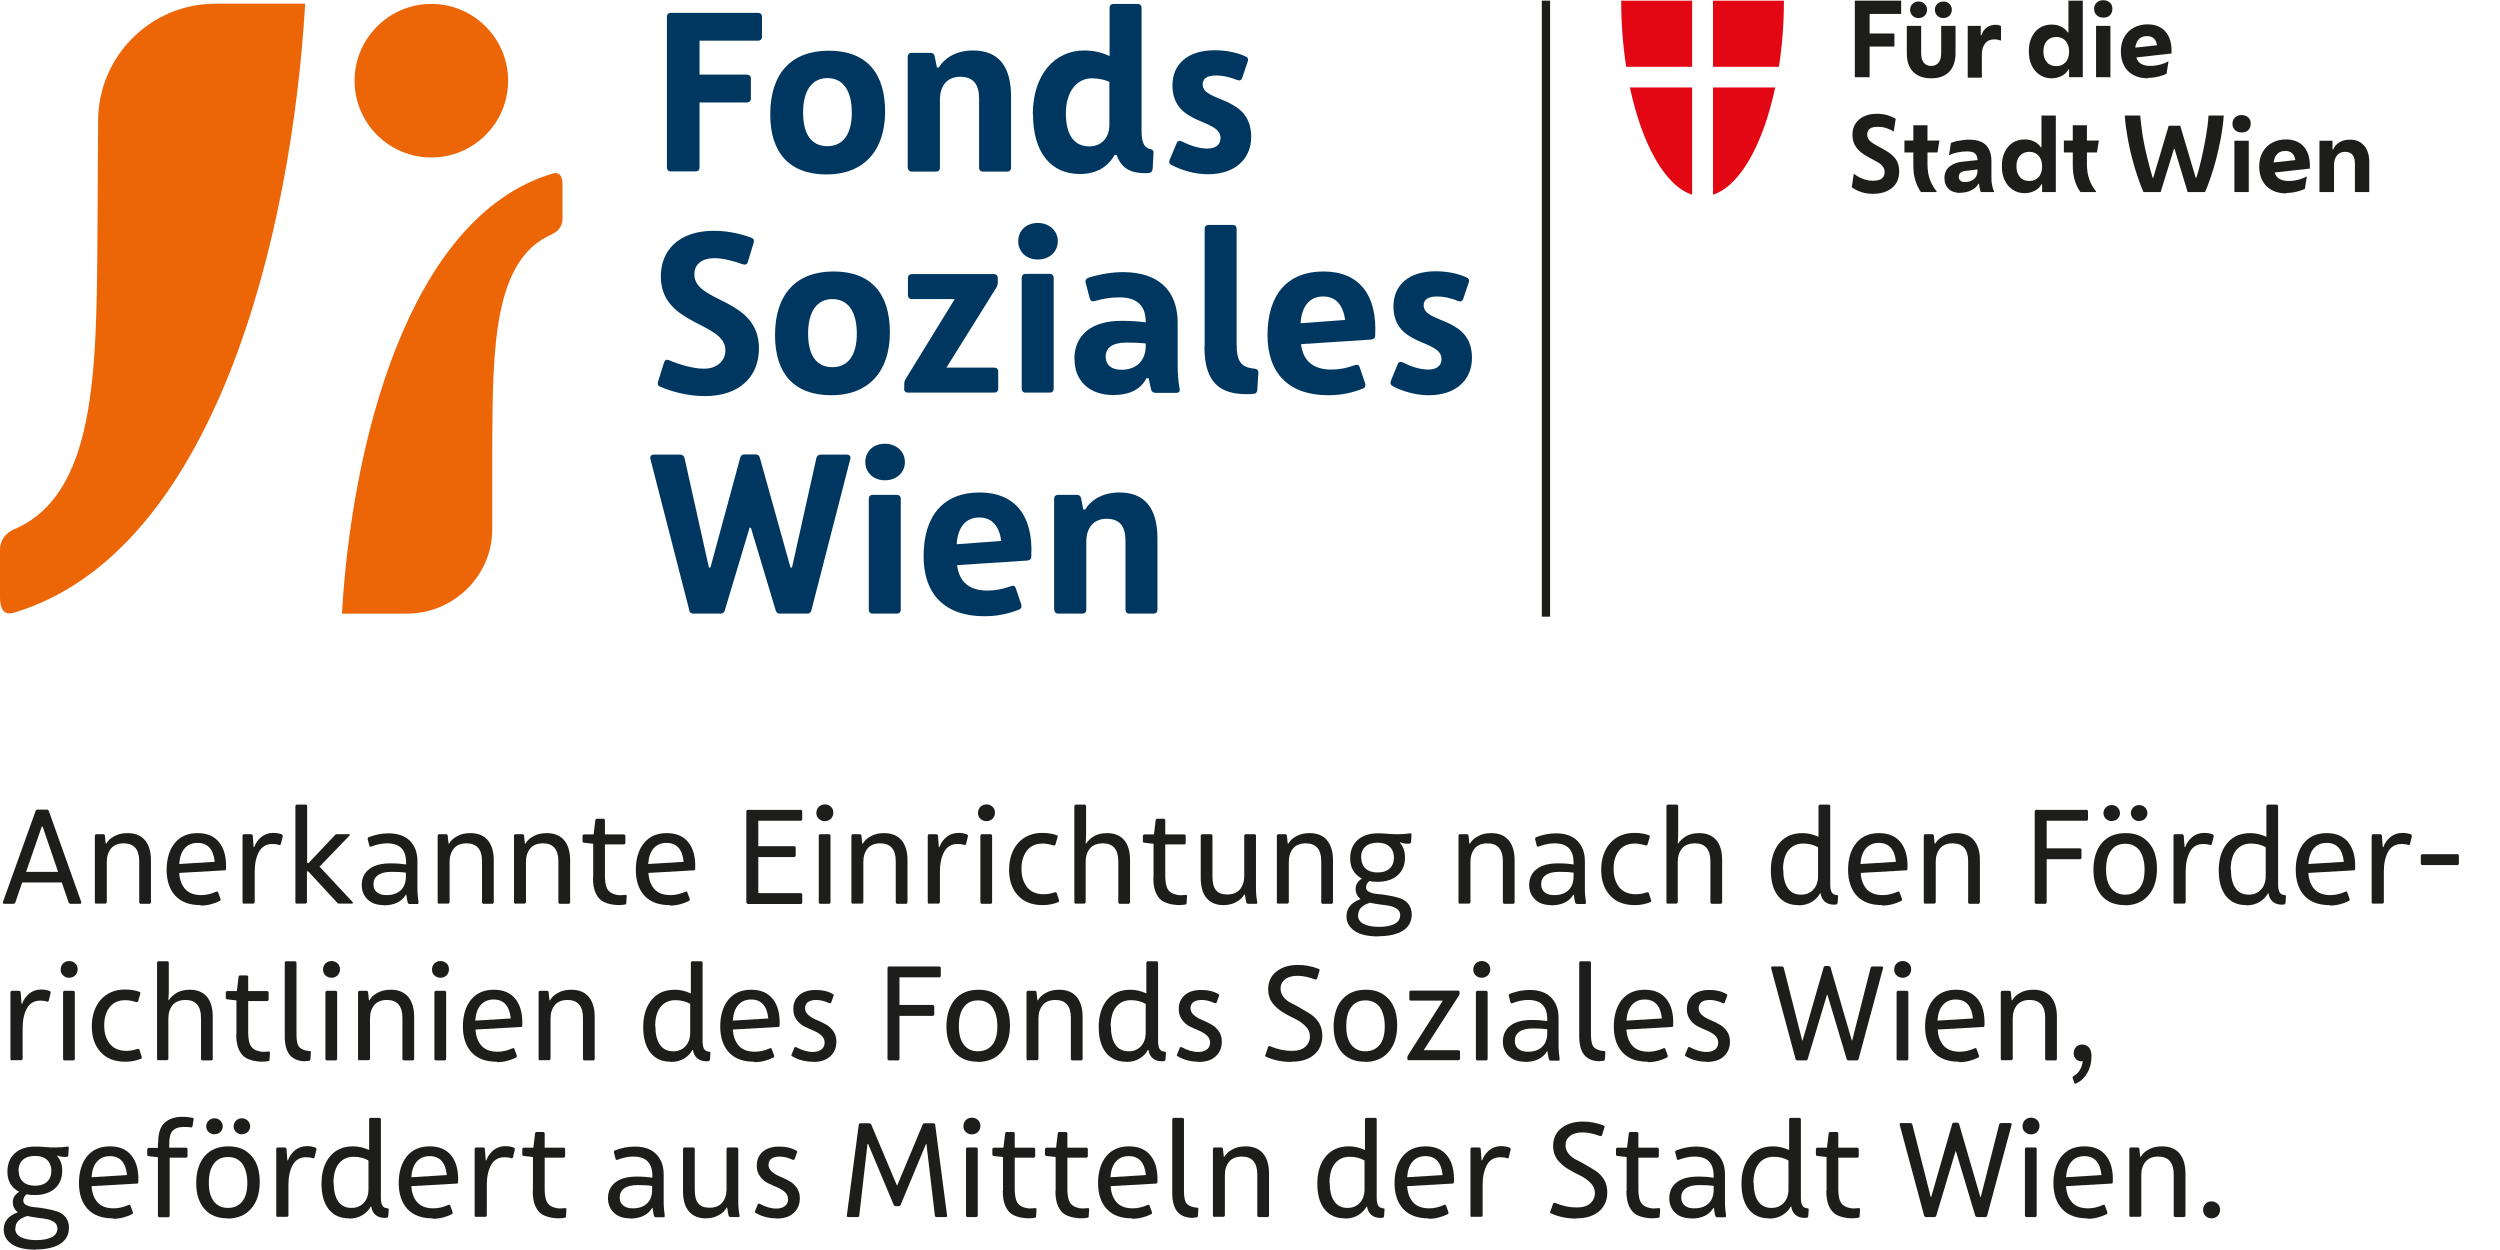 <?xml version="1.0" encoding="UTF-8"?>
<svg id="b" data-name="Ebene 2" xmlns="http://www.w3.org/2000/svg" viewBox="0 0 114.93 57.45">
  <g id="c" data-name="Ebene 1">
    <g>
      <g>
        <path d="M.18,41.55s-.06-.02-.05-.07l1.51-4.21s.04-.05.07-.05h.46s.06.02.07.05l1.5,4.21s0,.07-.05.07h-.46s-.06-.02-.07-.05l-.32-.93h-1.82l-.32.93s-.04.05-.07.05H.18ZM1.2,40.08h1.47l-.71-2.08h-.04l-.72,2.08Z" fill="#1d1d1b"/>
        <path d="M4.42,41.55s-.06-.02-.06-.06v-3.08s.02-.06.06-.06h.34s.06.02.06.05l.04.38h.03c.07-.13.19-.25.37-.34.17-.1.38-.14.61-.14.34,0,.61.11.79.32.18.21.28.52.28.92v1.95s-.02.06-.06.06h-.42s-.06-.02-.06-.06v-1.9c0-.54-.24-.82-.71-.82-.26,0-.45.08-.58.23-.13.16-.2.36-.2.61v1.87s-.02.06-.06.06h-.42Z" fill="#1d1d1b"/>
        <path d="M9.22,41.61c-.51,0-.89-.14-1.16-.43-.26-.28-.4-.68-.4-1.19s.13-.94.38-1.24c.25-.3.6-.45,1.04-.45s.77.14,1,.43c.23.29.33.69.31,1.21,0,.04-.02.07-.05.07l-2.1.12c.02.33.12.58.29.76.17.18.42.26.73.26.21,0,.44-.05.69-.16.04-.02.07,0,.08.04l.11.3s0,.06-.02.08c-.28.14-.57.22-.89.22ZM8.24,39.72l1.63-.1c-.06-.58-.32-.87-.79-.87-.24,0-.44.08-.59.25s-.23.41-.25.72Z" fill="#1d1d1b"/>
        <path d="M11.21,41.55s-.06-.02-.06-.06v-3.08s.02-.06.06-.06h.34s.07.02.07.06l.04.53h.03c.06-.18.17-.33.32-.46.15-.12.33-.19.55-.19.14,0,.27.02.4.07.03.02.04.04.04.08l-.09.37s-.03.05-.07.04c-.1-.04-.21-.05-.32-.05-.27,0-.48.12-.61.35-.13.24-.2.54-.2.91v1.42s-.02.06-.06.06h-.42Z" fill="#1d1d1b"/>
        <path d="M13.64,41.55s-.06-.02-.06-.06v-4.44s.02-.06.06-.06h.42s.06.02.06.06v2.62h.07l1.22-1.29s.04-.03.07-.03h.55c.06,0,.07.02.03.07l-1.37,1.42,1.52,1.63s.02.04.01.05c0,.01-.02.02-.05.02h-.59s-.06,0-.07-.03l-1.34-1.45h-.06v1.42s-.02.06-.06.06h-.42Z" fill="#1d1d1b"/>
        <path d="M17.65,41.61c-.31,0-.56-.08-.74-.25s-.28-.39-.28-.67c0-.32.12-.57.35-.74.23-.18.56-.26.99-.26.27,0,.5.02.7.05v-.08c0-.6-.29-.89-.88-.89-.23,0-.47.05-.73.15-.04.01-.07,0-.08-.04l-.08-.31s0-.06.04-.08c.31-.12.62-.18.92-.18.42,0,.75.11.98.34s.35.54.35.94v1.25c0,.23.02.45.05.65,0,.04-.01.07-.05.07h-.37s-.06-.02-.07-.05c-.03-.1-.05-.22-.07-.38h-.02c-.2.33-.54.49-1.03.49ZM17.17,40.65c0,.16.05.28.16.37s.25.13.44.13c.27,0,.49-.07.65-.22.16-.15.24-.36.24-.65v-.16c-.19-.03-.41-.04-.65-.04-.28,0-.49.05-.63.15s-.21.24-.21.42Z" fill="#1d1d1b"/>
        <path d="M20.18,41.55s-.06-.02-.06-.06v-3.08s.02-.06.06-.06h.34s.06.02.06.05l.04.38h.03c.07-.13.19-.25.37-.34.17-.1.38-.14.61-.14.34,0,.61.11.79.32.18.21.28.52.28.92v1.95s-.02.06-.06.06h-.42s-.06-.02-.06-.06v-1.9c0-.54-.24-.82-.71-.82-.26,0-.45.08-.58.23-.13.16-.2.36-.2.61v1.87s-.02.06-.06.06h-.42Z" fill="#1d1d1b"/>
        <path d="M23.69,41.55s-.06-.02-.06-.06v-3.08s.02-.06.06-.06h.34s.06.02.06.05l.04.38h.03c.07-.13.19-.25.37-.34.17-.1.38-.14.61-.14.34,0,.61.11.79.32.18.21.28.52.28.92v1.95s-.02.06-.06.06h-.42s-.06-.02-.06-.06v-1.9c0-.54-.24-.82-.71-.82-.26,0-.45.08-.58.23-.13.16-.2.36-.2.61v1.87s-.02.06-.06.06h-.42Z" fill="#1d1d1b"/>
        <path d="M27.27,40.34v-1.55l-.44-.05s-.05-.02-.05-.06v-.26s.02-.06.06-.06h.45l.08-.67s.02-.05.06-.05h.32s.06.02.06.06v.66h.88s.06.02.06.06v.34s-.02.06-.06.06h-.88v1.42c0,.21.02.38.06.51.04.13.11.22.2.28.09.06.19.09.29.11.1.02.23.02.39,0,.02,0,.04,0,.05.01,0,.01.01.03.01.05l-.02.32s-.01.06-.04.06c-.18.03-.36.04-.54.01-.18-.02-.34-.07-.48-.14-.14-.07-.25-.2-.34-.38-.09-.19-.13-.42-.13-.72Z" fill="#1d1d1b"/>
        <path d="M30.79,41.61c-.51,0-.89-.14-1.16-.43-.26-.28-.4-.68-.4-1.19s.13-.94.38-1.24c.25-.3.6-.45,1.04-.45s.77.14,1,.43c.23.29.33.69.31,1.21,0,.04-.02.07-.05.07l-2.1.12c.02.33.12.58.29.76.17.18.42.26.73.26.21,0,.44-.05.69-.16.04-.02.07,0,.08.04l.11.3s0,.06-.02.08c-.28.14-.57.22-.89.22ZM29.8,39.72l1.63-.1c-.06-.58-.32-.87-.79-.87-.24,0-.44.08-.59.25s-.23.41-.25.72Z" fill="#1d1d1b"/>
        <path d="M34.37,41.55s-.06-.02-.06-.06v-4.2s.02-.06.06-.06h2.45s.06.02.06.06v.38s-.02.06-.06.06h-1.96v1.17h1.66s.06.02.06.06v.38s-.02.06-.06.06h-1.66v1.66h1.96s.06.02.06.06v.38s-.02.06-.06.06h-2.45Z" fill="#1d1d1b"/>
        <path d="M38.2,37.64c-.08.07-.17.11-.28.11s-.21-.04-.28-.11c-.08-.07-.11-.16-.11-.27,0-.11.04-.2.11-.28.08-.07.17-.11.28-.11s.21.04.28.11c.08.07.11.17.11.28,0,.1-.04.19-.11.27ZM37.7,41.55s-.06-.02-.06-.06v-3.08s.02-.06.06-.06h.42s.06.02.06.06v3.08s-.02.06-.06.06h-.42Z" fill="#1d1d1b"/>
        <path d="M39.2,41.55s-.06-.02-.06-.06v-3.08s.02-.06.06-.06h.34s.06.02.06.05l.04.38h.03c.07-.13.19-.25.37-.34.17-.1.38-.14.61-.14.34,0,.61.11.79.32.18.21.28.52.28.92v1.95s-.02.06-.06.06h-.42s-.06-.02-.06-.06v-1.9c0-.54-.24-.82-.71-.82-.26,0-.45.08-.58.23-.13.16-.2.36-.2.61v1.87s-.02.06-.06.06h-.42Z" fill="#1d1d1b"/>
        <path d="M42.71,41.55s-.06-.02-.06-.06v-3.08s.02-.06.06-.06h.34s.07.02.07.06l.04.53h.03c.06-.18.17-.33.32-.46.15-.12.33-.19.55-.19.14,0,.27.02.4.07.03.02.04.04.04.08l-.09.37s-.03.05-.07.04c-.1-.04-.21-.05-.32-.05-.27,0-.48.12-.61.35-.13.24-.2.54-.2.91v1.42s-.02.06-.06.06h-.42Z" fill="#1d1d1b"/>
        <path d="M45.63,37.64c-.08.07-.17.11-.28.11s-.21-.04-.28-.11c-.08-.07-.11-.16-.11-.27,0-.11.04-.2.11-.28.08-.07.17-.11.28-.11s.21.04.28.11c.08.07.11.17.11.28,0,.1-.04.19-.11.27ZM45.13,41.55s-.06-.02-.06-.06v-3.08s.02-.06.06-.06h.42s.06.02.06.06v3.08s-.02.06-.06.06h-.42Z" fill="#1d1d1b"/>
        <path d="M47.94,41.61c-.5,0-.88-.15-1.15-.45-.27-.3-.4-.69-.4-1.18s.14-.91.41-1.22c.28-.31.65-.47,1.12-.47.26,0,.48.04.67.11.03.02.04.05.03.08l-.1.35s-.04.05-.08.04c-.19-.06-.36-.09-.5-.09-.31,0-.55.1-.72.31-.17.21-.26.49-.26.85s.09.63.26.85c.17.21.43.32.76.32.17,0,.34-.03.52-.09.04-.01.07,0,.08.04l.11.34s0,.06-.03.07c-.22.09-.46.14-.72.14Z" fill="#1d1d1b"/>
        <path d="M49.45,41.55s-.06-.02-.06-.06v-4.44s.02-.06.06-.06h.42s.06.02.06.06v1.19c0,.16,0,.34-.02.54h.02c.08-.12.19-.23.35-.33.16-.1.37-.15.62-.15.34,0,.6.11.78.32s.27.52.27.92v1.95s-.02.06-.06.06h-.42s-.06-.02-.06-.06v-1.9c0-.54-.24-.82-.71-.82-.26,0-.46.08-.59.23-.13.16-.2.36-.2.61v1.87s-.02.06-.06.06h-.42Z" fill="#1d1d1b"/>
        <path d="M53.03,40.34v-1.55l-.44-.05s-.05-.02-.05-.06v-.26s.02-.06.06-.06h.45l.08-.67s.02-.05.06-.05h.32s.06.02.06.06v.66h.88s.06.02.06.06v.34s-.02.06-.06.06h-.88v1.42c0,.21.02.38.06.51.04.13.11.22.2.28.09.06.19.09.29.11.1.02.23.02.39,0,.02,0,.04,0,.05.01,0,.01.01.03.01.05l-.02.32s-.01.06-.04.06c-.18.03-.36.04-.54.01-.18-.02-.34-.07-.48-.14-.14-.07-.25-.2-.34-.38-.09-.19-.13-.42-.13-.72Z" fill="#1d1d1b"/>
        <path d="M56.24,41.61c-.33,0-.59-.11-.77-.32-.18-.21-.27-.52-.27-.93v-1.95s.02-.06.06-.06h.42s.06.02.06.06v1.9c0,.27.05.48.16.61.11.14.28.2.52.2.26,0,.45-.08.58-.23.13-.16.2-.36.2-.61v-1.87s.02-.06.06-.06h.42s.06.02.06.06v2.42c0,.24.02.45.06.65,0,.04,0,.07-.05.07h-.38s-.06-.02-.07-.05c-.02-.09-.05-.22-.07-.38h-.03c-.07.14-.19.25-.37.35s-.38.14-.61.14Z" fill="#1d1d1b"/>
        <path d="M58.76,41.55s-.06-.02-.06-.06v-3.08s.02-.06.06-.06h.34s.06.02.06.05l.04.38h.03c.07-.13.19-.25.37-.34.17-.1.38-.14.61-.14.34,0,.61.11.79.32.18.21.28.52.28.92v1.95s-.02.06-.06.06h-.42s-.06-.02-.06-.06v-1.9c0-.54-.24-.82-.71-.82-.26,0-.45.08-.58.23-.13.16-.2.36-.2.61v1.87s-.02.06-.06.06h-.42Z" fill="#1d1d1b"/>
        <path d="M63.38,43.05c-.48,0-.85-.08-1.1-.25s-.38-.39-.38-.68c0-.37.22-.63.65-.79-.15-.11-.23-.27-.23-.47s.1-.35.29-.47c-.36-.19-.54-.5-.54-.92,0-.36.11-.64.34-.85s.54-.31.94-.31c.12,0,.26,0,.43.02s.34.02.5.02.35-.01.55-.04c.04,0,.06.01.06.05l-.02.35s-.02.06-.05.07c-.17.02-.32,0-.44-.06l-.02.03c.16.18.23.4.23.67,0,.34-.11.62-.34.82-.23.2-.54.3-.94.3-.13,0-.25-.01-.35-.04-.11.08-.16.18-.16.3,0,.09.05.16.16.21.1.05.23.08.39.09.16.01.32.04.5.07.18.03.35.07.5.12.16.05.29.14.39.26s.16.29.16.48c0,.33-.13.58-.4.75-.26.17-.64.26-1.13.26ZM62.43,42.07c0,.18.08.31.25.4.17.09.41.14.72.14s.55-.05.72-.14c.17-.09.25-.23.25-.4,0-.12-.05-.21-.14-.28-.1-.07-.2-.11-.32-.14-.12-.02-.27-.05-.47-.07-.2-.03-.35-.05-.45-.08-.37.11-.55.29-.55.56ZM62.58,39.43c0,.21.07.38.2.5.13.12.32.18.55.18s.42-.06.55-.18.2-.28.2-.5-.07-.39-.2-.51c-.13-.12-.32-.18-.55-.18s-.43.06-.56.18c-.13.12-.2.29-.2.51Z" fill="#1d1d1b"/>
        <path d="M67.11,41.55s-.06-.02-.06-.06v-3.08s.02-.06.06-.06h.34s.06.02.06.05l.04.38h.03c.07-.13.19-.25.37-.34.17-.1.38-.14.61-.14.34,0,.61.11.79.32.18.21.28.52.28.92v1.95s-.02.06-.06.06h-.42s-.06-.02-.06-.06v-1.9c0-.54-.24-.82-.71-.82-.26,0-.45.08-.58.23-.13.16-.2.36-.2.61v1.87s-.02.06-.06.06h-.42Z" fill="#1d1d1b"/>
        <path d="M71.32,41.61c-.31,0-.56-.08-.74-.25s-.28-.39-.28-.67c0-.32.12-.57.35-.74.23-.18.56-.26.99-.26.27,0,.5.02.7.05v-.08c0-.6-.29-.89-.88-.89-.23,0-.47.05-.73.15-.04.01-.07,0-.08-.04l-.08-.31s0-.06.04-.08c.31-.12.62-.18.92-.18.42,0,.75.11.98.34s.35.54.35.94v1.25c0,.23.02.45.05.65,0,.04-.01.07-.05.07h-.37s-.06-.02-.07-.05c-.03-.1-.05-.22-.07-.38h-.02c-.2.33-.54.49-1.03.49ZM70.85,40.65c0,.16.05.28.16.37s.25.13.44.13c.27,0,.49-.07.65-.22.16-.15.24-.36.24-.65v-.16c-.19-.03-.41-.04-.65-.04-.28,0-.49.05-.63.15s-.21.24-.21.42Z" fill="#1d1d1b"/>
        <path d="M75.16,41.61c-.5,0-.88-.15-1.15-.45-.27-.3-.4-.69-.4-1.18s.14-.91.41-1.22c.28-.31.65-.47,1.12-.47.26,0,.48.04.67.11.03.02.04.05.03.08l-.1.35s-.04.05-.08.04c-.19-.06-.36-.09-.5-.09-.31,0-.55.1-.72.31-.17.21-.26.49-.26.85s.09.63.26.85c.17.21.43.32.76.32.17,0,.34-.03.52-.09.04-.01.07,0,.08.04l.11.34s0,.06-.03.07c-.22.09-.46.14-.72.14Z" fill="#1d1d1b"/>
        <path d="M76.67,41.55s-.06-.02-.06-.06v-4.44s.02-.06.06-.06h.42s.06.02.06.06v1.19c0,.16,0,.34-.02.54h.02c.08-.12.19-.23.35-.33.16-.1.37-.15.62-.15.34,0,.6.11.78.32s.27.52.27.92v1.95s-.02.06-.06.06h-.42s-.06-.02-.06-.06v-1.9c0-.54-.24-.82-.71-.82-.26,0-.46.08-.59.23-.13.16-.2.36-.2.61v1.87s-.02.06-.06.06h-.42Z" fill="#1d1d1b"/>
        <path d="M82.67,41.61c-.4,0-.71-.14-.93-.42-.22-.28-.33-.67-.33-1.18s.13-.94.39-1.25c.26-.31.61-.46,1.07-.46.25,0,.49.06.73.17v-1.42s.02-.06.06-.06h.42s.06.02.06.06v3.61c0,.18.03.31.08.38.05.07.13.1.23.11.04,0,.05.02.05.06l-.02.3s-.02.06-.05.07c-.03,0-.06.01-.11.01-.18,0-.32-.05-.43-.14-.11-.1-.17-.22-.19-.38h-.03c-.07.14-.19.27-.36.38-.17.11-.38.17-.63.17ZM81.98,39.98c0,.36.07.65.21.85.14.2.34.3.61.3.23,0,.42-.08.56-.23s.22-.36.22-.62v-1.33c-.19-.11-.42-.17-.68-.17-.3,0-.52.11-.69.32-.16.21-.24.51-.24.88Z" fill="#1d1d1b"/>
        <path d="M86.52,41.61c-.51,0-.89-.14-1.16-.43-.26-.28-.4-.68-.4-1.19s.13-.94.38-1.24c.25-.3.6-.45,1.04-.45s.77.14,1,.43c.23.29.33.69.31,1.21,0,.04-.02.07-.05.07l-2.1.12c.02.33.12.58.29.76.17.18.42.26.73.26.21,0,.44-.05.69-.16.04-.02.07,0,.08.04l.11.3s0,.06-.02.08c-.28.14-.57.22-.89.22ZM85.53,39.72l1.63-.1c-.06-.58-.32-.87-.79-.87-.24,0-.44.08-.59.25s-.23.41-.25.72Z" fill="#1d1d1b"/>
        <path d="M88.5,41.55s-.06-.02-.06-.06v-3.08s.02-.06.06-.06h.34s.06.02.06.05l.04.38h.03c.07-.13.19-.25.37-.34.17-.1.38-.14.61-.14.34,0,.61.11.79.32.18.21.28.52.28.92v1.95s-.02.06-.06.06h-.42s-.06-.02-.06-.06v-1.9c0-.54-.24-.82-.71-.82-.26,0-.45.08-.58.23-.13.16-.2.36-.2.61v1.87s-.02.06-.06.06h-.42Z" fill="#1d1d1b"/>
        <path d="M93.6,41.55s-.06-.02-.06-.06v-4.2s.02-.06.06-.06h2.33s.06.02.06.06v.38s-.02.06-.06.06h-1.84v1.27h1.54s.06.02.06.06v.38s-.02.06-.06.06h-1.54v1.99s-.02.06-.06.06h-.44Z" fill="#1d1d1b"/>
        <path d="M97.68,41.61c-.45,0-.81-.14-1.06-.43-.25-.29-.38-.68-.38-1.19s.13-.94.39-1.24c.26-.3.62-.45,1.09-.45s.8.15,1.06.44c.26.29.38.69.38,1.2s-.13.93-.4,1.23c-.26.3-.63.45-1.09.45ZM97.08,37.75c-.1,0-.19-.04-.27-.11-.07-.07-.11-.16-.11-.26s.04-.19.11-.26c.07-.07.16-.11.27-.11s.2.04.27.11.11.16.11.26-.04.19-.11.26c-.07.07-.16.1-.27.1ZM97.7,41.13c.28,0,.5-.1.66-.3.16-.2.23-.49.23-.85s-.08-.67-.23-.88c-.16-.21-.38-.31-.66-.31s-.5.1-.65.31c-.16.21-.23.5-.23.88s.08.65.23.85c.16.2.37.3.65.3ZM98.34,37.75c-.1,0-.19-.04-.27-.11-.07-.07-.11-.16-.11-.26s.04-.19.11-.26c.07-.07.16-.11.27-.11s.2.04.27.11c.07.07.11.16.11.26s-.04.19-.11.26c-.07.07-.16.1-.27.1Z" fill="#1d1d1b"/>
        <path d="M99.98,41.55s-.06-.02-.06-.06v-3.08s.02-.06.06-.06h.34s.07.02.07.06l.04.53h.03c.06-.18.17-.33.32-.46.15-.12.33-.19.55-.19.14,0,.27.02.4.07.03.02.04.04.04.08l-.09.37s-.03.05-.07.04c-.1-.04-.21-.05-.32-.05-.27,0-.48.12-.61.35-.13.24-.2.54-.2.91v1.42s-.02.06-.06.06h-.42Z" fill="#1d1d1b"/>
        <path d="M103.26,41.61c-.4,0-.71-.14-.93-.42-.22-.28-.33-.67-.33-1.18s.13-.94.39-1.25c.26-.31.61-.46,1.07-.46.25,0,.49.06.73.17v-1.42s.02-.06.06-.06h.42s.06.02.06.06v3.61c0,.18.03.31.08.38.05.07.13.1.23.11.04,0,.05.02.05.06l-.02.3s-.02.06-.05.07c-.03,0-.06.01-.11.01-.18,0-.32-.05-.43-.14-.11-.1-.17-.22-.19-.38h-.03c-.07.14-.19.27-.36.38-.17.11-.38.17-.63.17ZM102.56,39.98c0,.36.07.65.21.85.14.2.34.3.61.3.23,0,.42-.08.56-.23s.22-.36.22-.62v-1.33c-.19-.11-.42-.17-.68-.17-.3,0-.52.11-.69.32-.16.21-.24.51-.24.88Z" fill="#1d1d1b"/>
        <path d="M107.1,41.61c-.51,0-.89-.14-1.16-.43-.26-.28-.4-.68-.4-1.19s.13-.94.38-1.24c.25-.3.6-.45,1.04-.45s.77.14,1,.43c.23.29.33.69.31,1.21,0,.04-.02.07-.05.07l-2.1.12c.02.33.12.58.29.76.17.18.42.26.73.26.21,0,.44-.05.69-.16.04-.02.07,0,.08.04l.11.3s0,.06-.02.08c-.28.14-.57.22-.89.22ZM106.12,39.72l1.63-.1c-.06-.58-.32-.87-.79-.87-.24,0-.44.08-.59.25s-.23.41-.25.72Z" fill="#1d1d1b"/>
        <path d="M109.09,41.55s-.06-.02-.06-.06v-3.08s.02-.06.06-.06h.34s.07.02.07.06l.04.53h.03c.06-.18.17-.33.32-.46.15-.12.33-.19.55-.19.14,0,.27.02.4.07.03.02.04.04.04.08l-.09.37s-.03.05-.07.04c-.1-.04-.21-.05-.32-.05-.27,0-.48.12-.61.35-.13.24-.2.54-.2.91v1.42s-.02.06-.06.06h-.42Z" fill="#1d1d1b"/>
        <path d="M111.35,39.77s-.06-.02-.06-.06v-.38s.02-.06.06-.06h1.63s.06.02.06.06v.38s-.02.06-.06.06h-1.63Z" fill="#1d1d1b"/>
      </g>
      <g>
        <path d="M.54,48.75s-.06-.02-.06-.06v-3.08s.02-.06.06-.06h.34s.07.02.07.06l.04.53h.03c.06-.18.17-.33.32-.46.15-.12.33-.19.55-.19.14,0,.27.02.4.07.03.02.04.04.04.08l-.09.37s-.03.05-.07.04c-.1-.04-.21-.05-.32-.05-.27,0-.48.12-.61.35-.13.24-.2.54-.2.91v1.42s-.02.06-.06.06h-.42Z" fill="#1d1d1b"/>
        <path d="M3.46,44.84c-.08.07-.17.11-.28.11s-.21-.04-.28-.11c-.08-.07-.11-.16-.11-.27,0-.11.04-.2.11-.28.08-.07.17-.11.28-.11s.21.04.28.11c.08.07.11.17.11.28,0,.1-.04.19-.11.27ZM2.96,48.75s-.06-.02-.06-.06v-3.08s.02-.06.06-.06h.42s.06.02.06.06v3.08s-.02.06-.06.06h-.42Z" fill="#1d1d1b"/>
        <path d="M5.77,48.81c-.5,0-.88-.15-1.15-.45-.27-.3-.4-.69-.4-1.18s.14-.91.41-1.22c.28-.31.65-.47,1.12-.47.26,0,.48.04.67.11.03.02.04.05.03.08l-.1.35s-.04.05-.08.04c-.19-.06-.36-.09-.5-.09-.31,0-.55.1-.72.31-.17.21-.26.49-.26.85s.09.63.26.85c.17.21.43.32.76.32.17,0,.34-.03.52-.09.04-.01.07,0,.08.04l.11.34s0,.06-.03.07c-.22.09-.46.14-.72.14Z" fill="#1d1d1b"/>
        <path d="M7.28,48.75s-.06-.02-.06-.06v-4.44s.02-.06.06-.06h.42s.06.02.06.06v1.19c0,.16,0,.34-.02.54h.02c.08-.12.19-.23.35-.33.16-.1.37-.15.62-.15.34,0,.6.11.78.32s.27.52.27.92v1.95s-.02.06-.06.06h-.42s-.06-.02-.06-.06v-1.9c0-.54-.24-.82-.71-.82-.26,0-.46.08-.59.23-.13.16-.2.36-.2.61v1.87s-.02.06-.06.06h-.42Z" fill="#1d1d1b"/>
        <path d="M10.87,47.54v-1.55l-.44-.05s-.05-.02-.05-.06v-.26s.02-.06.06-.06h.45l.08-.67s.02-.05.06-.05h.32s.06.02.06.06v.66h.88s.06.02.06.06v.34s-.02.06-.06.06h-.88v1.42c0,.21.02.38.06.51.04.13.11.22.2.28.09.06.19.09.29.11.1.02.23.02.39,0,.02,0,.04,0,.05.01,0,.01.01.03.01.05l-.02.32s-.01.06-.04.06c-.18.03-.36.04-.54.01-.18-.02-.34-.07-.48-.14-.14-.07-.25-.2-.34-.38-.09-.19-.13-.42-.13-.72Z" fill="#1d1d1b"/>
        <path d="M14.06,48.79c-.32,0-.56-.09-.72-.27s-.25-.47-.25-.87v-3.4s.02-.06.06-.06h.42s.06.02.06.06v3.32c0,.3.05.5.15.59s.26.15.46.16c.04,0,.05.02.05.06l-.02.32s-.01.06-.04.06c-.05.01-.12.02-.19.02Z" fill="#1d1d1b"/>
        <path d="M15.52,44.84c-.08.07-.17.11-.28.11s-.21-.04-.28-.11c-.08-.07-.11-.16-.11-.27,0-.11.04-.2.11-.28.08-.07.17-.11.28-.11s.21.04.28.11c.08.07.11.17.11.28,0,.1-.04.19-.11.27ZM15.02,48.75s-.06-.02-.06-.06v-3.08s.02-.06.06-.06h.42s.06.02.06.06v3.08s-.02.06-.06.06h-.42Z" fill="#1d1d1b"/>
        <path d="M16.52,48.75s-.06-.02-.06-.06v-3.08s.02-.06.06-.06h.34s.06.02.06.05l.04.38h.03c.07-.13.19-.25.37-.34.17-.1.38-.14.61-.14.34,0,.61.11.79.32.18.21.28.52.28.92v1.95s-.02.06-.06.06h-.42s-.06-.02-.06-.06v-1.9c0-.54-.24-.82-.71-.82-.26,0-.45.08-.58.23-.13.16-.2.36-.2.61v1.87s-.02.06-.06.06h-.42Z" fill="#1d1d1b"/>
        <path d="M20.53,44.84c-.08.07-.17.11-.28.11s-.21-.04-.28-.11c-.08-.07-.11-.16-.11-.27,0-.11.04-.2.11-.28.08-.07.17-.11.28-.11s.21.04.28.11c.08.07.11.17.11.28,0,.1-.04.19-.11.27ZM20.03,48.75s-.06-.02-.06-.06v-3.08s.02-.06.06-.06h.42s.06.02.06.06v3.08s-.02.06-.06.06h-.42Z" fill="#1d1d1b"/>
        <path d="M22.84,48.81c-.51,0-.89-.14-1.16-.43-.26-.28-.4-.68-.4-1.19s.13-.94.38-1.24c.25-.3.6-.45,1.04-.45s.77.14,1,.43c.23.29.33.69.31,1.21,0,.04-.02.07-.05.07l-2.1.12c.02.33.12.58.29.76.17.18.42.26.73.26.21,0,.44-.05.69-.16.04-.02.07,0,.08.04l.11.3s0,.06-.02.08c-.28.14-.57.22-.89.22ZM21.85,46.92l1.63-.1c-.06-.58-.32-.87-.79-.87-.24,0-.44.08-.59.25s-.23.41-.25.72Z" fill="#1d1d1b"/>
        <path d="M24.82,48.75s-.06-.02-.06-.06v-3.08s.02-.06.06-.06h.34s.06.02.06.05l.04.38h.03c.07-.13.19-.25.37-.34.17-.1.38-.14.61-.14.34,0,.61.11.79.32.18.21.28.52.28.92v1.95s-.02.06-.06.06h-.42s-.06-.02-.06-.06v-1.9c0-.54-.24-.82-.71-.82-.26,0-.45.08-.58.23-.13.16-.2.36-.2.61v1.87s-.02.06-.06.06h-.42Z" fill="#1d1d1b"/>
        <path d="M30.83,48.81c-.4,0-.71-.14-.93-.42-.22-.28-.33-.67-.33-1.18s.13-.94.39-1.25c.26-.31.61-.46,1.07-.46.25,0,.49.06.73.17v-1.42s.02-.06.06-.06h.42s.06.02.06.06v3.61c0,.18.03.31.08.38.05.07.13.1.23.11.04,0,.05.02.05.06l-.02.3s-.02.06-.05.07c-.03,0-.06.01-.11.01-.18,0-.32-.05-.43-.14-.11-.1-.17-.22-.19-.38h-.03c-.07.14-.19.27-.36.38-.17.11-.38.17-.63.17ZM30.13,47.18c0,.36.07.65.21.85.14.2.34.3.61.3.23,0,.42-.08.56-.23s.22-.36.22-.62v-1.33c-.19-.11-.42-.17-.68-.17-.3,0-.52.11-.69.32-.16.21-.24.51-.24.88Z" fill="#1d1d1b"/>
        <path d="M34.67,48.81c-.51,0-.89-.14-1.16-.43-.26-.28-.4-.68-.4-1.19s.13-.94.38-1.24c.25-.3.6-.45,1.04-.45s.77.14,1,.43c.23.29.33.69.31,1.21,0,.04-.02.07-.05.07l-2.1.12c.02.33.12.58.29.76.17.18.42.26.73.26.21,0,.44-.05.69-.16.04-.02.07,0,.08.04l.11.3s0,.06-.02.08c-.28.14-.57.22-.89.22ZM33.69,46.92l1.63-.1c-.06-.58-.32-.87-.79-.87-.24,0-.44.08-.59.25s-.23.41-.25.72Z" fill="#1d1d1b"/>
        <path d="M37.37,48.81c-.34,0-.66-.08-.95-.25-.04-.02-.05-.05-.03-.08l.13-.32s.04-.05.08-.02c.26.14.52.22.77.22.17,0,.3-.04.4-.12.1-.08.14-.19.14-.31s-.05-.24-.15-.33c-.1-.09-.22-.16-.36-.22-.14-.06-.28-.12-.42-.19-.14-.07-.26-.17-.36-.31-.1-.13-.15-.3-.15-.49,0-.27.09-.48.27-.64.18-.16.44-.24.76-.24s.57.06.79.19c.04.02.05.04.03.08l-.11.31s-.04.05-.08.03c-.22-.1-.42-.15-.61-.15-.17,0-.3.04-.38.1s-.13.16-.13.28.05.22.15.31c.1.09.22.16.36.22.14.06.28.12.42.2.14.07.26.18.36.31.1.14.15.3.15.5,0,.28-.1.51-.29.68-.19.17-.45.25-.79.25Z" fill="#1d1d1b"/>
        <path d="M40.86,48.75s-.06-.02-.06-.06v-4.2s.02-.06.06-.06h2.33s.06.02.06.06v.38s-.02.06-.06.06h-1.84v1.27h1.54s.06.02.06.06v.38s-.02.06-.06.06h-1.54v1.99s-.02.06-.06.06h-.44Z" fill="#1d1d1b"/>
        <path d="M44.95,48.81c-.45,0-.81-.14-1.06-.43-.25-.29-.38-.68-.38-1.19s.13-.94.39-1.24c.26-.3.62-.45,1.09-.45s.8.15,1.06.44c.26.29.38.69.38,1.2s-.13.93-.4,1.23c-.26.3-.63.45-1.09.45ZM44.96,48.33c.28,0,.5-.1.66-.3.16-.2.23-.49.23-.85s-.08-.67-.23-.88c-.16-.21-.38-.31-.66-.31s-.5.1-.65.31c-.16.21-.23.5-.23.88s.08.65.23.85c.16.2.37.3.65.3Z" fill="#1d1d1b"/>
        <path d="M47.25,48.75s-.06-.02-.06-.06v-3.08s.02-.06.06-.06h.34s.06.02.06.05l.04.38h.03c.07-.13.19-.25.37-.34.17-.1.38-.14.61-.14.34,0,.61.11.79.32.18.21.28.52.28.92v1.95s-.02.06-.06.06h-.42s-.06-.02-.06-.06v-1.9c0-.54-.24-.82-.71-.82-.26,0-.45.08-.58.23-.13.16-.2.36-.2.61v1.87s-.02.06-.06.06h-.42Z" fill="#1d1d1b"/>
        <path d="M51.77,48.81c-.4,0-.71-.14-.93-.42-.22-.28-.33-.67-.33-1.18s.13-.94.39-1.25c.26-.31.61-.46,1.07-.46.25,0,.49.06.73.17v-1.42s.02-.06.06-.06h.42s.06.02.06.06v3.61c0,.18.03.31.08.38.05.07.13.1.23.11.04,0,.05.02.05.06l-.02.3s-.02.06-.05.07c-.03,0-.06.01-.11.01-.18,0-.32-.05-.43-.14-.11-.1-.17-.22-.19-.38h-.03c-.07.14-.19.27-.36.38-.17.11-.38.17-.63.17ZM51.07,47.18c0,.36.07.65.21.85.14.2.34.3.61.3.23,0,.42-.08.56-.23s.22-.36.22-.62v-1.33c-.19-.11-.42-.17-.68-.17-.3,0-.52.11-.69.32-.16.21-.24.51-.24.88Z" fill="#1d1d1b"/>
        <path d="M55.09,48.81c-.34,0-.66-.08-.95-.25-.04-.02-.05-.05-.03-.08l.13-.32s.04-.05.08-.02c.26.14.52.22.77.22.17,0,.3-.04.4-.12.1-.08.14-.19.14-.31s-.05-.24-.15-.33c-.1-.09-.22-.16-.36-.22-.14-.06-.28-.12-.42-.19-.14-.07-.26-.17-.36-.31-.1-.13-.15-.3-.15-.49,0-.27.09-.48.27-.64.18-.16.44-.24.76-.24s.57.06.79.19c.04.02.05.04.03.08l-.11.31s-.04.05-.08.03c-.22-.1-.42-.15-.61-.15-.17,0-.3.04-.38.1s-.13.16-.13.28.05.22.15.31c.1.09.22.16.36.22.14.06.28.12.42.2.14.07.26.18.36.31.1.14.15.3.15.5,0,.28-.1.51-.29.68-.19.17-.45.25-.79.25Z" fill="#1d1d1b"/>
        <path d="M59.37,48.82c-.43,0-.82-.08-1.17-.24-.04-.02-.05-.04-.03-.08l.13-.37s.04-.05.07-.04c.35.15.68.22,1.01.22.28,0,.49-.06.63-.19.14-.13.21-.28.21-.48,0-.18-.07-.33-.2-.46-.13-.13-.29-.25-.48-.34-.19-.09-.38-.19-.56-.3s-.34-.25-.48-.42c-.13-.18-.2-.39-.2-.63,0-.34.12-.62.37-.82.25-.2.58-.31,1-.31.32,0,.64.06.95.18.04.02.05.04.04.08l-.11.37s-.04.05-.08.04c-.3-.11-.57-.17-.81-.17s-.44.05-.58.16c-.14.11-.21.25-.21.43,0,.14.05.27.14.39.09.11.21.21.36.28.14.07.3.15.46.25.16.09.32.19.46.28.14.1.26.23.36.39.09.17.14.36.14.57,0,.36-.12.65-.37.87-.25.22-.6.33-1.05.33Z" fill="#1d1d1b"/>
        <path d="M62.75,48.81c-.45,0-.81-.14-1.06-.43-.25-.29-.38-.68-.38-1.19s.13-.94.39-1.24c.26-.3.62-.45,1.09-.45s.8.15,1.06.44c.26.29.38.69.38,1.2s-.13.93-.4,1.23c-.26.3-.63.45-1.09.45ZM62.77,48.33c.28,0,.5-.1.66-.3.16-.2.23-.49.23-.85s-.08-.67-.23-.88c-.16-.21-.38-.31-.66-.31s-.5.1-.65.31c-.16.21-.23.5-.23.88s.08.65.23.85c.16.2.37.3.65.3Z" fill="#1d1d1b"/>
        <path d="M64.76,48.75s-.06-.02-.06-.06v-.08s0-.05.02-.08l1.61-2.53h-1.48s-.06-.02-.06-.06v-.34s.02-.06.06-.06h2.19s.06.02.06.06v.07s0,.05-.02.08l-1.63,2.53h1.61s.06.02.06.06v.34s-.02.06-.06.06h-2.31Z" fill="#1d1d1b"/>
        <path d="M68.4,44.84c-.08.07-.17.11-.28.11s-.21-.04-.28-.11c-.08-.07-.11-.16-.11-.27,0-.11.04-.2.11-.28.08-.07.17-.11.28-.11s.21.04.28.11c.08.07.11.17.11.28,0,.1-.04.19-.11.27ZM67.91,48.75s-.06-.02-.06-.06v-3.08s.02-.06.06-.06h.42s.06.02.06.06v3.08s-.02.06-.06.06h-.42Z" fill="#1d1d1b"/>
        <path d="M70.11,48.81c-.31,0-.56-.08-.74-.25s-.28-.39-.28-.67c0-.32.12-.57.35-.74.23-.18.56-.26.99-.26.27,0,.5.02.7.05v-.08c0-.6-.29-.89-.88-.89-.23,0-.47.05-.73.15-.04.01-.07,0-.08-.04l-.08-.31s0-.06.04-.08c.31-.12.62-.18.92-.18.42,0,.75.11.98.34s.35.54.35.94v1.25c0,.23.02.45.05.65,0,.04-.01.07-.05.07h-.37s-.06-.02-.07-.05c-.03-.1-.05-.22-.07-.38h-.02c-.2.33-.54.49-1.03.49ZM69.64,47.85c0,.16.05.28.16.37s.25.13.44.13c.27,0,.49-.07.65-.22.16-.15.24-.36.24-.65v-.16c-.19-.03-.41-.04-.65-.04-.28,0-.49.05-.63.15s-.21.24-.21.42Z" fill="#1d1d1b"/>
        <path d="M73.57,48.79c-.32,0-.56-.09-.72-.27s-.25-.47-.25-.87v-3.4s.02-.06.06-.06h.42s.06.02.06.06v3.32c0,.3.05.5.15.59s.26.15.46.16c.04,0,.05.02.05.06l-.02.32s-.01.06-.04.06c-.05.01-.12.02-.19.02Z" fill="#1d1d1b"/>
        <path d="M75.75,48.81c-.51,0-.89-.14-1.16-.43-.26-.28-.4-.68-.4-1.19s.13-.94.38-1.24c.25-.3.6-.45,1.04-.45s.77.14,1,.43c.23.29.33.69.31,1.21,0,.04-.02.07-.05.07l-2.1.12c.02.33.12.58.29.76.17.18.42.26.73.26.21,0,.44-.05.69-.16.04-.02.07,0,.08.04l.11.3s0,.06-.02.08c-.28.14-.57.22-.89.22ZM74.77,46.92l1.63-.1c-.06-.58-.32-.87-.79-.87-.24,0-.44.08-.59.25s-.23.41-.25.72Z" fill="#1d1d1b"/>
        <path d="M78.45,48.81c-.34,0-.66-.08-.95-.25-.04-.02-.05-.05-.03-.08l.13-.32s.04-.05.08-.02c.26.14.52.22.77.22.17,0,.3-.04.4-.12.1-.08.14-.19.14-.31s-.05-.24-.15-.33c-.1-.09-.22-.16-.36-.22-.14-.06-.28-.12-.42-.19-.14-.07-.26-.17-.36-.31-.1-.13-.15-.3-.15-.49,0-.27.09-.48.27-.64.18-.16.44-.24.76-.24s.57.06.79.19c.04.02.05.04.03.08l-.11.31s-.04.05-.08.03c-.22-.1-.42-.15-.61-.15-.17,0-.3.04-.38.1s-.13.16-.13.28.05.22.15.31c.1.09.22.16.36.22.14.06.28.12.42.2.14.07.26.18.36.31.1.14.15.3.15.5,0,.28-.1.51-.29.68-.19.17-.45.25-.79.25Z" fill="#1d1d1b"/>
        <path d="M82.62,48.75s-.06-.02-.07-.05l-1.13-4.2s0-.07.05-.07h.46s.06.02.07.05l.85,3.35h.02l.97-3.37s.03-.05.07-.05h.17s.05.02.07.05l.98,3.37h.02l.85-3.35s.03-.05.07-.05h.45s.07.02.05.07l-1.13,4.2s-.03.05-.07.05h-.4s-.06-.02-.07-.05l-.89-2.97h-.02l-.89,2.97s-.04.05-.07.05h-.41Z" fill="#1d1d1b"/>
        <path d="M87.75,44.84c-.08.07-.17.11-.28.11s-.21-.04-.28-.11c-.08-.07-.11-.16-.11-.27,0-.11.04-.2.11-.28.08-.07.17-.11.28-.11s.21.04.28.11c.08.07.11.17.11.28,0,.1-.04.19-.11.27ZM87.25,48.75s-.06-.02-.06-.06v-3.08s.02-.06.06-.06h.42s.06.02.06.06v3.08s-.02.06-.06.06h-.42Z" fill="#1d1d1b"/>
        <path d="M90.06,48.81c-.51,0-.89-.14-1.16-.43-.26-.28-.4-.68-.4-1.19s.13-.94.38-1.24c.25-.3.6-.45,1.04-.45s.77.14,1,.43c.23.29.33.69.31,1.21,0,.04-.02.07-.05.07l-2.1.12c.02.33.12.58.29.76.17.18.42.26.73.26.21,0,.44-.05.69-.16.04-.02.07,0,.08.04l.11.3s0,.06-.02.08c-.28.14-.57.22-.89.22ZM89.07,46.92l1.63-.1c-.06-.58-.32-.87-.79-.87-.24,0-.44.08-.59.25s-.23.41-.25.72Z" fill="#1d1d1b"/>
        <path d="M92.04,48.75s-.06-.02-.06-.06v-3.08s.02-.06.06-.06h.34s.06.02.06.05l.04.38h.03c.07-.13.19-.25.37-.34.17-.1.38-.14.61-.14.34,0,.61.11.79.32.18.21.28.52.28.92v1.95s-.02.06-.06.06h-.42s-.06-.02-.06-.06v-1.9c0-.54-.24-.82-.71-.82-.26,0-.45.08-.58.23-.13.16-.2.36-.2.61v1.87s-.02.06-.06.06h-.42Z" fill="#1d1d1b"/>
        <path d="M95.28,49.56s0-.06.03-.08c.25-.14.4-.37.44-.7-.11.03-.21,0-.29-.07-.09-.08-.13-.17-.13-.29s.04-.21.11-.29.17-.11.29-.11.21.04.3.13c.08.09.12.22.12.41,0,.28-.06.53-.19.76s-.3.39-.52.49c-.04.02-.07,0-.08-.03l-.08-.22Z" fill="#1d1d1b"/>
      </g>
      <g>
        <path d="M1.65,57.45c-.48,0-.85-.08-1.1-.25s-.38-.39-.38-.68c0-.37.22-.63.65-.79-.15-.11-.23-.27-.23-.47s.1-.35.29-.47c-.36-.19-.54-.5-.54-.92,0-.36.11-.64.34-.85s.54-.31.94-.31c.12,0,.26,0,.43.02s.34.02.5.02.35-.01.55-.04c.04,0,.06.01.06.05l-.02.35s-.02.06-.05.07c-.17.02-.32,0-.44-.06l-.02.03c.16.18.23.4.23.67,0,.34-.11.62-.34.82-.23.2-.54.3-.94.3-.13,0-.25-.01-.35-.04-.11.08-.16.18-.16.3,0,.09.05.16.16.21.1.05.23.08.39.09.16.01.32.04.5.07.18.03.35.07.5.12.16.05.29.14.39.26s.16.29.16.48c0,.33-.13.58-.4.75-.26.17-.64.26-1.13.26ZM.7,56.47c0,.18.08.31.25.4.17.09.41.14.72.14s.55-.05.72-.14c.17-.09.25-.23.25-.4,0-.12-.05-.21-.14-.28-.1-.07-.2-.11-.32-.14-.12-.02-.27-.05-.47-.07-.2-.03-.35-.05-.45-.08-.37.11-.55.29-.55.56ZM.86,53.83c0,.21.07.38.2.5.13.12.32.18.55.18s.42-.06.55-.18.2-.28.2-.5-.07-.39-.2-.51c-.13-.12-.32-.18-.55-.18s-.43.06-.56.18c-.13.12-.2.29-.2.51Z" fill="#1d1d1b"/>
        <path d="M5.19,56.01c-.51,0-.89-.14-1.16-.43-.26-.28-.4-.68-.4-1.19s.13-.94.38-1.24c.25-.3.6-.45,1.04-.45s.77.14,1,.43c.23.29.33.69.31,1.21,0,.04-.02.07-.05.07l-2.1.12c.02.33.12.58.29.76.17.18.42.26.73.26.21,0,.44-.05.69-.16.04-.02.07,0,.08.04l.11.3s0,.06-.02.08c-.28.14-.57.22-.89.22ZM4.21,54.12l1.63-.1c-.06-.58-.32-.87-.79-.87-.24,0-.44.08-.59.25s-.23.41-.25.72Z" fill="#1d1d1b"/>
        <path d="M7.27,52.54c0-.43.1-.74.29-.92.2-.18.47-.28.83-.28.16,0,.31.02.47.05.03,0,.05.03.04.07l-.05.32s-.03.06-.07.05c-.1-.02-.22-.02-.36-.02-.21,0-.37.06-.48.17s-.16.32-.16.61v.17h.78s.06.02.06.06v.34s-.02.06-.06.06h-.76v2.68s-.02.06-.06.06h-.42s-.06-.02-.06-.06v-2.7l-.44-.05s-.05-.02-.05-.06v-.26s.02-.06.06-.06h.43v-.22Z" fill="#1d1d1b"/>
        <path d="M10.46,56.01c-.45,0-.81-.14-1.06-.43-.25-.29-.38-.68-.38-1.19s.13-.94.39-1.24c.26-.3.62-.45,1.09-.45s.8.15,1.06.44c.26.29.38.69.38,1.2s-.13.93-.4,1.23c-.26.3-.63.45-1.09.45ZM9.86,52.15c-.1,0-.19-.04-.27-.11-.07-.07-.11-.16-.11-.26s.04-.19.11-.26c.07-.07.16-.11.27-.11s.2.04.27.11.11.16.11.26-.04.19-.11.26c-.07.07-.16.1-.27.1ZM10.48,55.53c.28,0,.5-.1.66-.3.16-.2.23-.49.23-.85s-.08-.67-.23-.88c-.16-.21-.38-.31-.66-.31s-.5.1-.65.31c-.16.21-.23.5-.23.88s.08.65.23.85c.16.2.37.3.65.3ZM11.12,52.15c-.1,0-.19-.04-.27-.11-.07-.07-.11-.16-.11-.26s.04-.19.11-.26c.07-.07.16-.11.27-.11s.2.04.27.11c.07.07.11.16.11.26s-.04.19-.11.26c-.07.07-.16.1-.27.1Z" fill="#1d1d1b"/>
        <path d="M12.76,55.95s-.06-.02-.06-.06v-3.08s.02-.06.06-.06h.34s.07.02.07.06l.04.53h.03c.06-.18.17-.33.32-.46.15-.12.33-.19.55-.19.14,0,.27.02.4.07.03.02.04.04.04.08l-.09.37s-.03.05-.07.04c-.1-.04-.21-.05-.32-.05-.27,0-.48.12-.61.35-.13.24-.2.54-.2.91v1.42s-.02.06-.06.06h-.42Z" fill="#1d1d1b"/>
        <path d="M16.04,56.01c-.4,0-.71-.14-.93-.42-.22-.28-.33-.67-.33-1.18s.13-.94.39-1.25c.26-.31.61-.46,1.07-.46.25,0,.49.06.73.17v-1.42s.02-.06.06-.06h.42s.06.02.06.06v3.61c0,.18.03.31.08.38.05.07.13.1.23.11.04,0,.05.02.05.06l-.02.3s-.02.06-.05.07c-.03,0-.06.01-.11.01-.18,0-.32-.05-.43-.14-.11-.1-.17-.22-.19-.38h-.03c-.07.14-.19.27-.36.38-.17.11-.38.17-.63.17ZM15.34,54.38c0,.36.07.65.21.85.14.2.34.3.61.3.23,0,.42-.08.56-.23s.22-.36.22-.62v-1.33c-.19-.11-.42-.17-.68-.17-.3,0-.52.11-.69.32-.16.21-.24.51-.24.88Z" fill="#1d1d1b"/>
        <path d="M19.89,56.01c-.51,0-.89-.14-1.16-.43-.26-.28-.4-.68-.4-1.19s.13-.94.38-1.24c.25-.3.6-.45,1.04-.45s.77.14,1,.43c.23.29.33.69.31,1.21,0,.04-.02.07-.05.07l-2.1.12c.02.33.12.58.29.76.17.18.42.26.73.26.21,0,.44-.05.69-.16.04-.02.07,0,.08.04l.11.3s0,.06-.02.08c-.28.14-.57.22-.89.22ZM18.91,54.12l1.63-.1c-.06-.58-.32-.87-.79-.87-.24,0-.44.08-.59.25s-.23.41-.25.72Z" fill="#1d1d1b"/>
        <path d="M21.88,55.95s-.06-.02-.06-.06v-3.08s.02-.06.06-.06h.34s.07.02.07.06l.04.53h.03c.06-.18.17-.33.32-.46.15-.12.33-.19.55-.19.14,0,.27.02.4.07.03.02.04.04.04.08l-.09.37s-.03.05-.07.04c-.1-.04-.21-.05-.32-.05-.27,0-.48.12-.61.35-.13.24-.2.54-.2.91v1.42s-.02.06-.06.06h-.42Z" fill="#1d1d1b"/>
        <path d="M24.5,54.74v-1.55l-.44-.05s-.05-.02-.05-.06v-.26s.02-.06.06-.06h.45l.08-.67s.02-.05.06-.05h.32s.06.02.06.06v.66h.88s.06.02.06.06v.34s-.02.06-.06.06h-.88v1.42c0,.21.02.38.06.51.04.13.11.22.2.28.09.06.19.09.29.11.1.02.23.02.39,0,.02,0,.04,0,.05.01,0,.01.01.03.01.05l-.02.32s-.01.06-.04.06c-.18.03-.36.04-.54.01-.18-.02-.34-.07-.48-.14-.14-.07-.25-.2-.34-.38-.09-.19-.13-.42-.13-.72Z" fill="#1d1d1b"/>
        <path d="M28.97,56.01c-.31,0-.56-.08-.74-.25s-.28-.39-.28-.67c0-.32.12-.57.35-.74.23-.18.56-.26.99-.26.27,0,.5.02.7.05v-.08c0-.6-.29-.89-.88-.89-.23,0-.47.05-.73.15-.04.01-.07,0-.08-.04l-.08-.31s0-.06.04-.08c.31-.12.62-.18.92-.18.42,0,.75.11.98.34s.35.54.35.94v1.25c0,.23.02.45.05.65,0,.04-.01.07-.05.07h-.37s-.06-.02-.07-.05c-.03-.1-.05-.22-.07-.38h-.02c-.2.33-.54.49-1.03.49ZM28.49,55.05c0,.16.05.28.16.37s.25.13.44.13c.27,0,.49-.07.65-.22.16-.15.24-.36.24-.65v-.16c-.19-.03-.41-.04-.65-.04-.28,0-.49.05-.63.15s-.21.24-.21.42Z" fill="#1d1d1b"/>
        <path d="M32.44,56.01c-.33,0-.59-.11-.77-.32-.18-.21-.27-.52-.27-.93v-1.95s.02-.06.06-.06h.42s.06.02.06.06v1.9c0,.27.05.48.16.61.11.14.28.2.52.2.26,0,.45-.08.58-.23.13-.16.2-.36.2-.61v-1.87s.02-.06.06-.06h.42s.06.02.06.06v2.42c0,.24.02.45.06.65,0,.04,0,.07-.05.07h-.38s-.06-.02-.07-.05c-.02-.09-.05-.22-.07-.38h-.03c-.07.14-.19.25-.37.35s-.38.14-.61.14Z" fill="#1d1d1b"/>
        <path d="M35.69,56.01c-.34,0-.66-.08-.95-.25-.04-.02-.05-.05-.03-.08l.13-.32s.04-.05.08-.02c.26.14.52.22.77.22.17,0,.3-.04.4-.12.1-.08.14-.19.14-.31s-.05-.24-.15-.33c-.1-.09-.22-.16-.36-.22-.14-.06-.28-.12-.42-.19-.14-.07-.26-.17-.36-.31-.1-.13-.15-.3-.15-.49,0-.27.09-.48.27-.64.18-.16.44-.24.76-.24s.57.06.79.19c.04.02.05.04.03.08l-.11.31s-.04.05-.08.03c-.22-.1-.42-.15-.61-.15-.17,0-.3.04-.38.1s-.13.16-.13.28.05.22.15.31c.1.09.22.16.36.22.14.06.28.12.42.2.14.07.26.18.36.31.1.14.15.3.15.5,0,.28-.1.51-.29.68-.19.17-.45.25-.79.25Z" fill="#1d1d1b"/>
        <path d="M38.99,55.95s-.04,0-.05-.02c-.01-.01-.02-.03-.01-.04l.55-4.2s.02-.05.06-.05h.44s.05.02.07.05l1.18,2.8h.02l1.17-2.8s.03-.05.07-.05h.44s.06.02.06.05l.55,4.2s0,.03-.01.04c-.01.01-.03.02-.05.02h-.44s-.06-.02-.06-.05l-.39-3.31h-.02l-1.17,2.81s-.03.05-.07.05h-.17s-.05-.02-.07-.05l-1.18-2.81h-.03l-.38,3.31s-.02.05-.06.05h-.44Z" fill="#1d1d1b"/>
        <path d="M44.96,52.04c-.08.07-.17.11-.28.11s-.21-.04-.28-.11c-.08-.07-.11-.16-.11-.27,0-.11.04-.2.11-.28.08-.07.17-.11.28-.11s.21.04.28.11c.08.07.11.17.11.28,0,.1-.04.19-.11.27ZM44.47,55.95s-.06-.02-.06-.06v-3.08s.02-.06.06-.06h.42s.06.02.06.06v3.08s-.02.06-.06.06h-.42Z" fill="#1d1d1b"/>
        <path d="M46.11,54.74v-1.55l-.44-.05s-.05-.02-.05-.06v-.26s.02-.06.06-.06h.45l.08-.67s.02-.05.06-.05h.32s.06.02.06.06v.66h.88s.06.02.06.06v.34s-.02.06-.06.06h-.88v1.42c0,.21.02.38.06.51.04.13.11.22.2.28.09.06.19.09.29.11.1.02.23.02.39,0,.02,0,.04,0,.05.01,0,.01.01.03.01.05l-.02.32s-.01.06-.04.06c-.18.03-.36.04-.54.01-.18-.02-.34-.07-.48-.14-.14-.07-.25-.2-.34-.38-.09-.19-.13-.42-.13-.72Z" fill="#1d1d1b"/>
        <path d="M48.53,54.74v-1.55l-.44-.05s-.05-.02-.05-.06v-.26s.02-.06.06-.06h.45l.08-.67s.02-.05.06-.05h.32s.06.02.06.06v.66h.88s.06.02.06.06v.34s-.02.06-.06.06h-.88v1.42c0,.21.02.38.06.51.04.13.11.22.2.28.09.06.19.09.29.11.1.02.23.02.39,0,.02,0,.04,0,.05.01,0,.01.01.03.01.05l-.02.32s-.01.06-.04.06c-.18.03-.36.04-.54.01-.18-.02-.34-.07-.48-.14-.14-.07-.25-.2-.34-.38-.09-.19-.13-.42-.13-.72Z" fill="#1d1d1b"/>
        <path d="M52.04,56.01c-.51,0-.89-.14-1.16-.43-.26-.28-.4-.68-.4-1.19s.13-.94.38-1.24c.25-.3.6-.45,1.04-.45s.77.14,1,.43c.23.29.33.69.31,1.21,0,.04-.02.07-.05.07l-2.1.12c.02.33.12.58.29.76.17.18.42.26.73.26.21,0,.44-.05.69-.16.04-.02.07,0,.08.04l.11.3s0,.06-.02.08c-.28.14-.57.22-.89.22ZM51.05,54.12l1.63-.1c-.06-.58-.32-.87-.79-.87-.24,0-.44.08-.59.25s-.23.41-.25.72Z" fill="#1d1d1b"/>
        <path d="M54.86,55.99c-.32,0-.56-.09-.72-.27s-.25-.47-.25-.87v-3.4s.02-.06.06-.06h.42s.06.02.06.06v3.32c0,.3.05.5.15.59s.26.15.46.16c.04,0,.05.02.05.06l-.02.32s-.01.06-.04.06c-.05.01-.12.02-.19.02Z" fill="#1d1d1b"/>
        <path d="M55.82,55.95s-.06-.02-.06-.06v-3.08s.02-.06.06-.06h.34s.06.02.06.05l.04.38h.03c.07-.13.19-.25.37-.34.17-.1.38-.14.61-.14.34,0,.61.11.79.32.18.21.28.52.28.92v1.95s-.02.06-.06.06h-.42s-.06-.02-.06-.06v-1.9c0-.54-.24-.82-.71-.82-.26,0-.45.08-.58.23-.13.16-.2.36-.2.61v1.87s-.02.06-.06.06h-.42Z" fill="#1d1d1b"/>
        <path d="M61.82,56.01c-.4,0-.71-.14-.93-.42-.22-.28-.33-.67-.33-1.18s.13-.94.39-1.25c.26-.31.61-.46,1.07-.46.25,0,.49.06.73.17v-1.42s.02-.06.06-.06h.42s.06.02.06.06v3.61c0,.18.03.31.08.38.05.07.13.1.23.11.04,0,.05.02.05.06l-.02.3s-.02.06-.05.07c-.03,0-.06.01-.11.01-.18,0-.32-.05-.43-.14-.11-.1-.17-.22-.19-.38h-.03c-.07.14-.19.27-.36.38-.17.11-.38.17-.63.17ZM61.13,54.38c0,.36.07.65.21.85.14.2.34.3.61.3.23,0,.42-.08.56-.23s.22-.36.22-.62v-1.33c-.19-.11-.42-.17-.68-.17-.3,0-.52.11-.69.32-.16.21-.24.51-.24.88Z" fill="#1d1d1b"/>
        <path d="M65.67,56.01c-.51,0-.89-.14-1.16-.43-.26-.28-.4-.68-.4-1.19s.13-.94.38-1.24c.25-.3.6-.45,1.04-.45s.77.14,1,.43c.23.29.33.69.31,1.21,0,.04-.02.07-.05.07l-2.1.12c.02.33.12.58.29.76.17.18.42.26.73.26.21,0,.44-.05.69-.16.04-.02.07,0,.08.04l.11.3s0,.06-.02.08c-.28.14-.57.22-.89.22ZM64.69,54.12l1.63-.1c-.06-.58-.32-.87-.79-.87-.24,0-.44.08-.59.25s-.23.41-.25.72Z" fill="#1d1d1b"/>
        <path d="M67.66,55.95s-.06-.02-.06-.06v-3.08s.02-.06.06-.06h.34s.07.02.07.06l.04.53h.03c.06-.18.17-.33.32-.46.15-.12.33-.19.55-.19.14,0,.27.02.4.07.03.02.04.04.04.08l-.09.37s-.03.05-.07.04c-.1-.04-.21-.05-.32-.05-.27,0-.48.12-.61.35-.13.24-.2.54-.2.91v1.42s-.02.06-.06.06h-.42Z" fill="#1d1d1b"/>
        <path d="M72.47,56.02c-.43,0-.82-.08-1.17-.24-.04-.02-.05-.04-.03-.08l.13-.37s.04-.05.07-.04c.35.15.68.22,1.01.22.28,0,.49-.06.63-.19.14-.13.21-.28.21-.48,0-.18-.07-.33-.2-.46-.13-.13-.29-.25-.48-.34-.19-.09-.38-.19-.56-.3s-.34-.25-.48-.42c-.13-.18-.2-.39-.2-.63,0-.34.12-.62.37-.82.25-.2.58-.31,1-.31.32,0,.64.06.95.18.04.02.05.04.04.08l-.11.37s-.04.05-.08.04c-.3-.11-.57-.17-.81-.17s-.44.05-.58.16c-.14.11-.21.25-.21.43,0,.14.05.27.14.39.09.11.21.21.36.28.14.07.3.15.46.25.16.09.32.19.46.28.14.1.26.23.36.39.09.17.14.36.14.57,0,.36-.12.65-.37.87-.25.22-.6.33-1.05.33Z" fill="#1d1d1b"/>
        <path d="M74.78,54.74v-1.55l-.44-.05s-.05-.02-.05-.06v-.26s.02-.06.06-.06h.45l.08-.67s.02-.05.06-.05h.32s.06.02.06.06v.66h.88s.06.02.06.06v.34s-.02.06-.06.06h-.88v1.42c0,.21.02.38.06.51.04.13.11.22.2.28.09.06.19.09.29.11.1.02.23.02.39,0,.02,0,.04,0,.05.01,0,.01.01.03.01.05l-.02.32s-.01.06-.04.06c-.18.03-.36.04-.54.01-.18-.02-.34-.07-.48-.14-.14-.07-.25-.2-.34-.38-.09-.19-.13-.42-.13-.72Z" fill="#1d1d1b"/>
        <path d="M77.76,56.01c-.31,0-.56-.08-.74-.25s-.28-.39-.28-.67c0-.32.12-.57.35-.74.23-.18.56-.26.99-.26.27,0,.5.02.7.05v-.08c0-.6-.29-.89-.88-.89-.23,0-.47.05-.73.15-.04.01-.07,0-.08-.04l-.08-.31s0-.06.04-.08c.31-.12.62-.18.92-.18.42,0,.75.11.98.34s.35.54.35.94v1.25c0,.23.02.45.05.65,0,.04-.01.07-.05.07h-.37s-.06-.02-.07-.05c-.03-.1-.05-.22-.07-.38h-.02c-.2.33-.54.49-1.03.49ZM77.29,55.05c0,.16.05.28.16.37s.25.13.44.13c.27,0,.49-.07.65-.22.16-.15.24-.36.24-.65v-.16c-.19-.03-.41-.04-.65-.04-.28,0-.49.05-.63.15s-.21.24-.21.42Z" fill="#1d1d1b"/>
        <path d="M81.32,56.01c-.4,0-.71-.14-.93-.42-.22-.28-.33-.67-.33-1.18s.13-.94.39-1.25c.26-.31.61-.46,1.07-.46.25,0,.49.06.73.17v-1.42s.02-.06.06-.06h.42s.06.02.06.06v3.61c0,.18.03.31.08.38.05.07.13.1.23.11.04,0,.05.02.05.06l-.02.3s-.02.06-.05.07c-.03,0-.06.01-.11.01-.18,0-.32-.05-.43-.14-.11-.1-.17-.22-.19-.38h-.03c-.07.14-.19.27-.36.38-.17.11-.38.17-.63.17ZM80.62,54.38c0,.36.07.65.21.85.14.2.34.3.61.3.23,0,.42-.08.56-.23s.22-.36.22-.62v-1.33c-.19-.11-.42-.17-.68-.17-.3,0-.52.11-.69.32-.16.21-.24.51-.24.88Z" fill="#1d1d1b"/>
        <path d="M83.97,54.74v-1.55l-.44-.05s-.05-.02-.05-.06v-.26s.02-.06.06-.06h.45l.08-.67s.02-.05.06-.05h.32s.06.02.06.06v.66h.88s.06.02.06.06v.34s-.02.06-.06.06h-.88v1.42c0,.21.02.38.06.51.04.13.11.22.2.28.09.06.19.09.29.11.1.02.23.02.39,0,.02,0,.04,0,.05.01,0,.01.01.03.01.05l-.02.32s-.01.06-.04.06c-.18.03-.36.04-.54.01-.18-.02-.34-.07-.48-.14-.14-.07-.25-.2-.34-.38-.09-.19-.13-.42-.13-.72Z" fill="#1d1d1b"/>
        <path d="M88.53,55.95s-.06-.02-.07-.05l-1.13-4.2s0-.07.05-.07h.46s.06.02.07.05l.85,3.35h.02l.97-3.37s.03-.05.07-.05h.17s.05.02.07.05l.98,3.37h.02l.85-3.35s.03-.05.07-.05h.45s.07.02.05.07l-1.13,4.2s-.03.05-.07.05h-.4s-.06-.02-.07-.05l-.89-2.97h-.02l-.89,2.97s-.04.05-.07.05h-.41Z" fill="#1d1d1b"/>
        <path d="M93.65,52.04c-.08.07-.17.11-.28.11s-.21-.04-.28-.11c-.08-.07-.11-.16-.11-.27,0-.11.04-.2.11-.28.08-.07.17-.11.28-.11s.21.04.28.11c.08.07.11.17.11.28,0,.1-.04.19-.11.27ZM93.15,55.95s-.06-.02-.06-.06v-3.08s.02-.06.06-.06h.42s.06.02.06.06v3.08s-.02.06-.06.06h-.42Z" fill="#1d1d1b"/>
        <path d="M95.96,56.01c-.51,0-.89-.14-1.16-.43-.26-.28-.4-.68-.4-1.19s.13-.94.38-1.24c.25-.3.6-.45,1.04-.45s.77.14,1,.43c.23.29.33.69.31,1.21,0,.04-.02.07-.05.07l-2.1.12c.02.33.12.58.29.76.17.18.42.26.73.26.21,0,.44-.05.69-.16.04-.02.07,0,.08.04l.11.3s0,.06-.02.08c-.28.14-.57.22-.89.22ZM94.98,54.12l1.63-.1c-.06-.58-.32-.87-.79-.87-.24,0-.44.08-.59.25s-.23.41-.25.72Z" fill="#1d1d1b"/>
        <path d="M97.95,55.95s-.06-.02-.06-.06v-3.08s.02-.06.06-.06h.34s.06.02.06.05l.04.38h.03c.07-.13.19-.25.37-.34.17-.1.38-.14.61-.14.34,0,.61.11.79.32.18.21.28.52.28.92v1.95s-.02.06-.06.06h-.42s-.06-.02-.06-.06v-1.9c0-.54-.24-.82-.71-.82-.26,0-.45.08-.58.23-.13.16-.2.36-.2.61v1.87s-.02.06-.06.06h-.42Z" fill="#1d1d1b"/>
        <path d="M101.67,56.01c-.11,0-.21-.04-.28-.11s-.11-.17-.11-.28.04-.2.11-.28c.07-.08.17-.11.28-.11s.2.04.28.11.11.17.11.28-.04.21-.11.28c-.08.07-.17.11-.28.11Z" fill="#1d1d1b"/>
      </g>
      <rect x="70.88" y=".03" width=".38" height="28.32" fill="#1d1d1b"/>
      <g>
        <path d="M77.79,3.07V.03h-3.26c0,1.06.08,2.08.23,3.04h3.03Z" fill="#e30613"/>
        <path d="M77.79,4.02h-2.86c.55,2.59,1.61,4.53,2.86,4.93v-4.93Z" fill="#e30613"/>
        <path d="M78.75,3.07V.03h3.26c0,1.06-.08,2.08-.23,3.04h-3.03Z" fill="#e30613"/>
        <path d="M78.75,4.02h2.86c-.55,2.59-1.61,4.53-2.86,4.93v-4.93Z" fill="#e30613"/>
      </g>
      <polygon points="85.27 3.55 85.27 .03 87.4 .03 87.4 .64 85.95 .64 85.95 1.54 87.09 1.54 87.09 2.14 85.95 2.14 85.95 3.55 85.27 3.55" fill="#1d1d1b"/>
      <g>
        <path d="M89.34.83c-.12,0-.21-.04-.28-.11-.07-.07-.11-.16-.11-.27s.04-.2.11-.27c.07-.07.16-.11.28-.11s.21.04.28.11c.07.07.11.16.11.27s-.04.2-.11.27c-.07.07-.17.11-.28.11M88.2.83c-.12,0-.21-.04-.28-.11-.07-.07-.11-.16-.11-.27s.04-.2.11-.27c.07-.07.16-.11.28-.11s.21.04.28.11c.07.07.11.16.11.27s-.04.2-.11.27c-.07.07-.16.11-.28.11M88.77,3.6c-.35,0-.62-.1-.82-.3-.2-.2-.29-.49-.29-.85v-1.26h.66v1.27c0,.18.04.32.12.42.08.1.19.15.34.15s.26-.05.34-.15c.08-.1.12-.24.12-.42v-1.27h.66v1.26c0,.36-.1.65-.29.85-.2.2-.47.3-.82.3" fill="#1d1d1b"/>
        <path d="M90.46,3.55V1.19h.6v.43h.03c.05-.16.14-.28.25-.36.11-.08.25-.12.41-.12.09,0,.18.02.24.06v.66h-.03s-.09-.03-.14-.04c-.05,0-.1-.01-.14-.01-.18,0-.32.06-.42.19-.1.12-.15.3-.15.51v1.06h-.66Z" fill="#1d1d1b"/>
        <path d="M94.53,3.04c.18,0,.32-.06.43-.18.11-.12.16-.29.16-.49s-.05-.36-.16-.49c-.11-.12-.25-.18-.43-.18s-.32.06-.43.18c-.11.12-.16.28-.16.49s.05.36.16.49c.1.12.25.18.43.18M95.12,3.55v-.36h-.03c-.07.13-.17.23-.31.3-.14.07-.29.11-.46.11-.21,0-.39-.05-.55-.16-.16-.1-.28-.25-.37-.43-.09-.19-.13-.4-.13-.65s.04-.46.13-.65c.09-.18.21-.33.37-.43.16-.1.34-.15.55-.15.16,0,.31.03.44.1.13.06.23.15.3.26h.03V.03h.66v3.52h-.63Z" fill="#1d1d1b"/>
        <path d="M96.36,1.19h.66v2.36h-.66V1.19ZM96.69.81c-.12,0-.23-.04-.3-.11-.08-.08-.12-.17-.12-.29s.04-.22.12-.29c.08-.08.18-.11.3-.11s.23.04.31.11c.08.08.11.17.11.29s-.04.21-.11.29c-.08.08-.18.11-.31.11" fill="#1d1d1b"/>
        <path d="M98.7,1.66c-.15,0-.27.04-.36.13-.1.09-.15.22-.18.4l1-.11c-.02-.15-.07-.25-.15-.32-.08-.07-.18-.1-.31-.1M98.74,3.6c-.26,0-.48-.05-.66-.15-.19-.1-.33-.24-.43-.43-.1-.18-.15-.4-.15-.65,0-.26.05-.48.16-.67.11-.19.25-.33.44-.43.18-.1.39-.15.63-.15.35,0,.62.11.81.32.19.21.29.51.29.88v.14l-1.62.18c.04.14.12.24.23.3.11.06.25.09.41.09.15,0,.31-.02.46-.06.15-.04.27-.09.35-.14h.03l-.09.56c-.09.05-.21.09-.37.13-.16.04-.32.06-.48.06" fill="#1d1d1b"/>
        <path d="M86.1,8.91c-.18,0-.34-.02-.5-.07-.16-.05-.32-.12-.47-.23l.09-.61h.02c.15.11.3.19.45.24.15.05.29.07.41.07.36,0,.54-.13.54-.4,0-.09-.03-.18-.08-.25s-.14-.15-.27-.22l-.44-.24c-.25-.14-.43-.29-.53-.45-.11-.16-.16-.34-.16-.54,0-.3.1-.54.31-.72.2-.17.48-.26.82-.26.31,0,.6.08.86.23l-.09.58h-.02c-.1-.07-.22-.12-.35-.16-.13-.04-.26-.05-.38-.05-.32,0-.47.12-.47.36,0,.09.03.17.08.24.06.07.16.15.32.24l.38.21c.24.13.42.28.53.43.11.16.16.35.16.57,0,.33-.11.58-.33.76-.22.18-.51.27-.88.27" fill="#1d1d1b"/>
        <path d="M89.03,8.83h-.72c-.11-.16-.2-.34-.26-.54-.06-.2-.09-.43-.09-.69v-.59h-.41v-.55h.41v-.7h.65v.7h.55l-.09.55h-.46v.54c0,.27.04.5.11.7.07.2.18.38.31.55v.03Z" fill="#1d1d1b"/>
        <path d="M90.05,8.13c0,.07.02.13.07.17.05.05.12.07.22.07.16,0,.3-.05.41-.14.11-.1.16-.22.16-.38v-.06l-.5.06c-.13.01-.22.04-.27.08-.06.04-.09.11-.09.19M90.13,8.87c-.23,0-.41-.06-.54-.18-.13-.12-.2-.29-.2-.51s.08-.4.23-.52c.16-.13.37-.21.63-.23l.66-.07h0c0-.13-.04-.23-.11-.3-.07-.07-.2-.1-.39-.1-.14,0-.28.02-.43.05-.15.03-.26.07-.35.12h-.03l.09-.56c.1-.04.22-.08.37-.1.15-.03.3-.05.46-.05.35,0,.61.08.78.25.16.17.25.41.25.72v.75c0,.12,0,.24.03.36.02.12.05.22.09.3v.03h-.61s-.04-.11-.05-.18c-.01-.07-.03-.14-.03-.2h-.03c-.06.12-.16.21-.31.29-.15.08-.32.12-.52.12" fill="#1d1d1b"/>
        <path d="M93.29,8.32c.18,0,.32-.06.43-.18.11-.12.16-.29.16-.49s-.05-.36-.16-.49c-.11-.12-.25-.18-.43-.18s-.32.06-.43.18c-.11.12-.16.28-.16.49s.05.36.16.49c.1.12.25.18.43.18M93.88,8.83v-.36h-.03c-.07.13-.17.23-.31.3-.14.07-.29.11-.46.11-.21,0-.39-.05-.55-.16-.16-.1-.28-.25-.37-.43-.09-.19-.13-.4-.13-.65s.04-.46.13-.65c.09-.18.21-.33.37-.43.16-.1.34-.15.55-.15.16,0,.31.03.44.1.13.06.23.15.3.26h.03v-1.46h.66v3.52h-.63Z" fill="#1d1d1b"/>
        <path d="M96.36,8.83h-.72c-.11-.16-.2-.34-.26-.54-.06-.2-.09-.43-.09-.69v-.59h-.41v-.55h.41v-.7h.65v.7h.55l-.09.55h-.46v.54c0,.27.04.5.11.7.07.2.18.38.31.55v.03Z" fill="#1d1d1b"/>
        <path d="M99.34,8.83h-.8c-.08-.17-.16-.39-.25-.65-.09-.26-.18-.54-.26-.86-.09-.32-.16-.65-.22-.99-.06-.34-.11-.68-.13-1.02h.71c.03.31.07.64.12.98.06.34.13.67.21.99.08.32.16.62.24.89h.03l.71-2.39h.53l.71,2.39h.03c.09-.27.16-.56.24-.89.07-.32.14-.65.2-.99.06-.34.1-.66.12-.98h.7c-.02.34-.07.68-.13,1.02-.06.34-.14.67-.22.99-.08.32-.17.6-.26.86-.09.26-.17.48-.25.65h-.8l-.6-1.98h-.03l-.61,1.98Z" fill="#1d1d1b"/>
        <path d="M102.72,6.47h.66v2.36h-.66v-2.36ZM103.05,6.09c-.12,0-.23-.04-.3-.11-.08-.08-.12-.17-.12-.29s.04-.22.12-.29c.08-.08.18-.11.3-.11s.23.04.31.11c.08.08.11.17.11.29s-.04.21-.11.29c-.08.08-.18.11-.31.11" fill="#1d1d1b"/>
        <path d="M105.06,6.94c-.15,0-.27.04-.36.13-.1.09-.15.22-.18.4l1-.11c-.02-.15-.07-.25-.15-.32-.08-.07-.18-.1-.31-.1M105.1,8.89c-.26,0-.48-.05-.66-.15-.19-.1-.33-.24-.43-.43-.1-.18-.15-.4-.15-.65,0-.26.05-.48.16-.67.11-.19.25-.33.44-.43.18-.1.39-.15.63-.15.35,0,.62.11.81.32.19.21.29.51.29.88v.14l-1.62.18c.04.14.12.24.23.3.11.06.25.09.41.09s.31-.02.46-.06c.15-.04.27-.09.35-.14h.03l-.09.56c-.09.05-.21.09-.37.13-.16.04-.32.06-.48.06" fill="#1d1d1b"/>
        <path d="M106.63,8.83v-2.36h.6v.4h.03c.06-.14.16-.25.29-.33.14-.08.29-.12.48-.12.28,0,.49.09.65.27.16.18.24.44.24.76v1.38h-.66v-1.3c0-.37-.15-.55-.45-.55-.15,0-.28.05-.37.16-.09.11-.14.26-.14.44v1.25h-.66Z" fill="#1d1d1b"/>
        <path d="M16.3,3.71c0,1.95,1.58,3.53,3.53,3.53s3.53-1.58,3.53-3.53S21.77.18,19.83.18s-3.53,1.58-3.53,3.53" fill="#ec6608"/>
        <path d="M25.4,10.75c.27-.11.45-.37.46-.66v-1.6c0-.36-.12-.61-.46-.51-6.68,1.99-9.24,12.55-9.68,20.23h2.98c2.14,0,3.92-1.72,3.93-3.86v-3.82c.02-4.55.05-8.63,2.77-9.77" fill="#ec6608"/>
        <path d="M.63,24.34c3.77-1.58,3.81-7.22,3.85-13.53l.03-5.28c.02-2.96,2.43-5.36,5.39-5.36h4.13c-.62,10.63-4.16,25.24-13.4,28C.16,28.31,0,27.96,0,27.47v-2.22c0-.4.26-.75.63-.91" fill="#ec6608"/>
        <path d="M30.66,7.71V.77c0-.11.07-.18.18-.18h4.01c.11,0,.18.07.18.18v.92c0,.11-.07.18-.18.18h-2.69v1.56h2.18c.11,0,.18.07.18.18v.92c0,.11-.07.18-.18.18h-2.18v2.99c0,.11-.07.18-.18.18h-1.14c-.11,0-.18-.07-.18-.18" fill="#003761"/>
        <path d="M39.16,5.18c0-1.01-.4-1.59-1.12-1.59s-1.12.58-1.12,1.59.4,1.54,1.12,1.54,1.12-.56,1.12-1.54M35.41,5.25c0-1.87.97-2.92,2.69-2.92s2.59,1.01,2.59,2.8-.98,2.89-2.69,2.89-2.59-1-2.59-2.76" fill="#003761"/>
        <path d="M41.73,7.71V2.61c0-.11.07-.18.18-.18h.87c.11,0,.17.06.19.16l.1.51h.09c.23-.39.75-.78,1.57-.78,1.16,0,1.75.71,1.75,2.12v3.27c0,.11-.07.18-.18.18h-1.11c-.11,0-.18-.07-.18-.18v-3.18c0-.66-.27-1-.87-1s-.93.42-.93,1.05v3.13c0,.11-.07.18-.18.18h-1.11c-.11,0-.18-.07-.18-.18" fill="#003761"/>
        <path d="M50.08,6.73c.52,0,.92-.36.92-.99v-1.98c-.2-.09-.5-.16-.8-.16-.71,0-1.2.63-1.2,1.61s.37,1.52,1.08,1.52M47.48,5.27c0-1.86,1.02-2.95,2.36-2.95.44,0,.81.09,1.17.26V.36c0-.11.07-.18.18-.18h1.11c.11,0,.18.07.18.18v5.65c0,.6.15.78.39.84.11.02.17.07.16.19l-.04.72c-.01.1-.06.18-.17.19-.07.01-.14.01-.19.01-.79,0-1.12-.34-1.3-.84h-.09c-.18.35-.64.88-1.59.88-1.33,0-2.16-.98-2.16-2.74" fill="#003761"/>
        <path d="M53.86,7.59c-.1-.05-.13-.13-.09-.24l.32-.76c.04-.11.13-.14.24-.09.31.16.76.33,1.17.33s.61-.2.61-.48c0-.93-2.21-.55-2.21-2.43,0-.96.69-1.61,1.94-1.61.62,0,1.12.14,1.43.29.1.04.13.13.09.23l-.25.74c-.04.12-.12.15-.23.11-.29-.12-.63-.21-.98-.21-.44,0-.61.16-.61.41,0,.85,2.23.49,2.23,2.41,0,1.02-.74,1.72-1.99,1.72-.59,0-1.21-.18-1.66-.42" fill="#003761"/>
        <path d="M30.35,17.78c-.1-.04-.13-.12-.1-.23l.28-.89c.04-.11.12-.15.23-.1.44.19,1.11.39,1.59.39.72,0,1-.46,1-.84,0-1.33-2.97-1.12-2.97-3.4,0-1.18.8-2.1,2.44-2.1.72,0,1.36.18,1.72.32.11.04.14.12.11.22l-.27.89c-.03.11-.12.15-.23.11-.37-.13-.86-.28-1.3-.28-.68,0-.93.36-.93.74,0,1.34,2.97,1.05,2.97,3.41,0,1.26-.85,2.19-2.5,2.19-.8,0-1.58-.23-2.03-.43" fill="#003761"/>
        <path d="M39.39,15.34c0-1.01-.4-1.59-1.12-1.59s-1.12.58-1.12,1.59.4,1.54,1.12,1.54,1.12-.56,1.12-1.54M35.63,15.4c0-1.87.97-2.92,2.69-2.92s2.59,1.01,2.59,2.8-.97,2.89-2.69,2.89-2.59-1-2.59-2.76" fill="#003761"/>
        <path d="M41.57,17.87v-.22c0-.08.02-.15.06-.22l2.26-3.68h-1.97c-.11,0-.18-.07-.18-.18v-.79c0-.11.07-.18.18-.18h3.77c.11,0,.18.07.18.18v.21c0,.08-.02.15-.06.22l-2.3,3.69h2.2c.11,0,.18.07.18.18v.79c0,.11-.07.18-.18.18h-3.97c-.11,0-.18-.07-.18-.18" fill="#003761"/>
        <path d="M46.97,17.87v-5.1c0-.11.07-.18.18-.18h1.11c.11,0,.18.07.18.18v5.1c0,.11-.07.18-.18.18h-1.11c-.11,0-.18-.07-.18-.18M46.81,11.09c0-.5.38-.84.9-.84s.92.35.92.84-.39.84-.92.84-.9-.36-.9-.84" fill="#003761"/>
        <path d="M51.55,17c.68,0,1.12-.41,1.12-1.09v-.12c-.35-.04-.71-.04-.89-.04-.64,0-.95.24-.95.64s.28.61.73.61M49.39,16.52c0-1.15.82-1.77,2.16-1.77.29,0,.71.01,1.12.07v-.03c0-.86-.54-1.12-1.22-1.12-.4,0-.77.07-1.12.17-.12.04-.2-.01-.23-.12l-.19-.72c-.03-.11.02-.19.12-.23.56-.18,1.15-.26,1.6-.26,1.62,0,2.51.84,2.51,2.33v1.92c0,.4.02.74.09,1.1.03.13-.03.2-.15.2h-.96c-.1,0-.18-.05-.2-.15-.04-.17-.08-.34-.11-.52h-.11c-.3.61-.94.77-1.52.77-1.1,0-1.78-.65-1.78-1.64" fill="#003761"/>
        <path d="M55.38,15.94v-5.42c0-.11.07-.18.18-.18h1.11c.11,0,.18.07.18.18v5.29c0,.89.26,1.08.83,1.14.12.01.18.08.17.19l-.05.78c-.01.1-.05.17-.13.18-.1.02-.22.02-.36.02-1.18,0-1.94-.48-1.94-2.18" fill="#003761"/>
        <path d="M61.84,14.71c-.09-.65-.4-1.08-1.01-1.08s-.99.43-1.04,1.23l2.04-.15ZM58.27,15.4c0-1.87.93-2.92,2.57-2.92s2.48,1.07,2.38,2.95c0,.11-.07.17-.18.18l-3.23.21c.09.76.55,1.17,1.39,1.17.38,0,.71-.07,1.08-.2.11-.05.19-.02.23.1l.25.74c.03.1,0,.18-.07.22-.47.19-.98.32-1.63.32-1.8,0-2.79-1-2.79-2.76" fill="#003761"/>
        <path d="M64.03,17.75c-.1-.05-.13-.13-.09-.24l.31-.76c.04-.11.13-.14.24-.09.31.16.76.33,1.17.33s.61-.2.61-.48c0-.93-2.21-.55-2.21-2.43,0-.96.69-1.61,1.94-1.61.62,0,1.12.14,1.43.29.1.04.13.13.09.23l-.25.74c-.04.12-.12.15-.23.11-.29-.12-.63-.21-.98-.21-.44,0-.61.16-.61.41,0,.85,2.22.49,2.22,2.41,0,1.02-.74,1.72-1.99,1.72-.59,0-1.21-.18-1.66-.42" fill="#003761"/>
        <path d="M31.69,28.06l-1.79-6.96c-.03-.13.04-.2.16-.2h1.21c.1,0,.18.06.2.16l1.12,5.03h.07l1.37-5.05c.03-.11.1-.15.2-.15h.5c.1,0,.17.04.2.15l1.41,5.05h.07l1.12-5.03c.02-.1.1-.16.2-.16h1.2c.12,0,.19.07.16.2l-1.79,6.96c-.03.11-.1.15-.2.15h-1.24c-.1,0-.17-.04-.2-.15l-1.14-3.8h-.06l-1.14,3.8c-.03.11-.1.15-.2.15h-1.24c-.1,0-.17-.04-.2-.15" fill="#003761"/>
        <path d="M39.94,28.03v-5.1c0-.11.07-.18.18-.18h1.11c.11,0,.18.07.18.18v5.1c0,.11-.07.18-.18.18h-1.11c-.11,0-.18-.07-.18-.18M39.78,21.24c0-.5.38-.84.9-.84s.92.35.92.84-.39.84-.92.84-.9-.36-.9-.84" fill="#003761"/>
        <path d="M46.03,24.87c-.09-.65-.4-1.08-1.01-1.08s-.99.43-1.04,1.23l2.04-.15ZM42.46,25.56c0-1.87.93-2.92,2.57-2.92s2.48,1.07,2.38,2.95c0,.11-.07.17-.18.18l-3.23.21c.09.76.55,1.17,1.39,1.17.38,0,.71-.07,1.08-.2.11-.05.19-.02.23.1l.25.74c.03.1,0,.18-.07.22-.47.19-.98.32-1.63.32-1.8,0-2.79-1-2.79-2.76" fill="#003761"/>
        <path d="M48.46,28.03v-5.1c0-.11.07-.18.18-.18h.87c.11,0,.17.06.19.16l.1.51h.09c.23-.39.75-.78,1.57-.78,1.16,0,1.75.71,1.75,2.12v3.27c0,.11-.07.18-.18.18h-1.11c-.11,0-.18-.07-.18-.18v-3.18c0-.66-.27-1-.87-1s-.93.42-.93,1.05v3.13c0,.11-.07.18-.18.18h-1.11c-.11,0-.18-.07-.18-.18" fill="#003761"/>
      </g>
    </g>
  </g>
</svg>